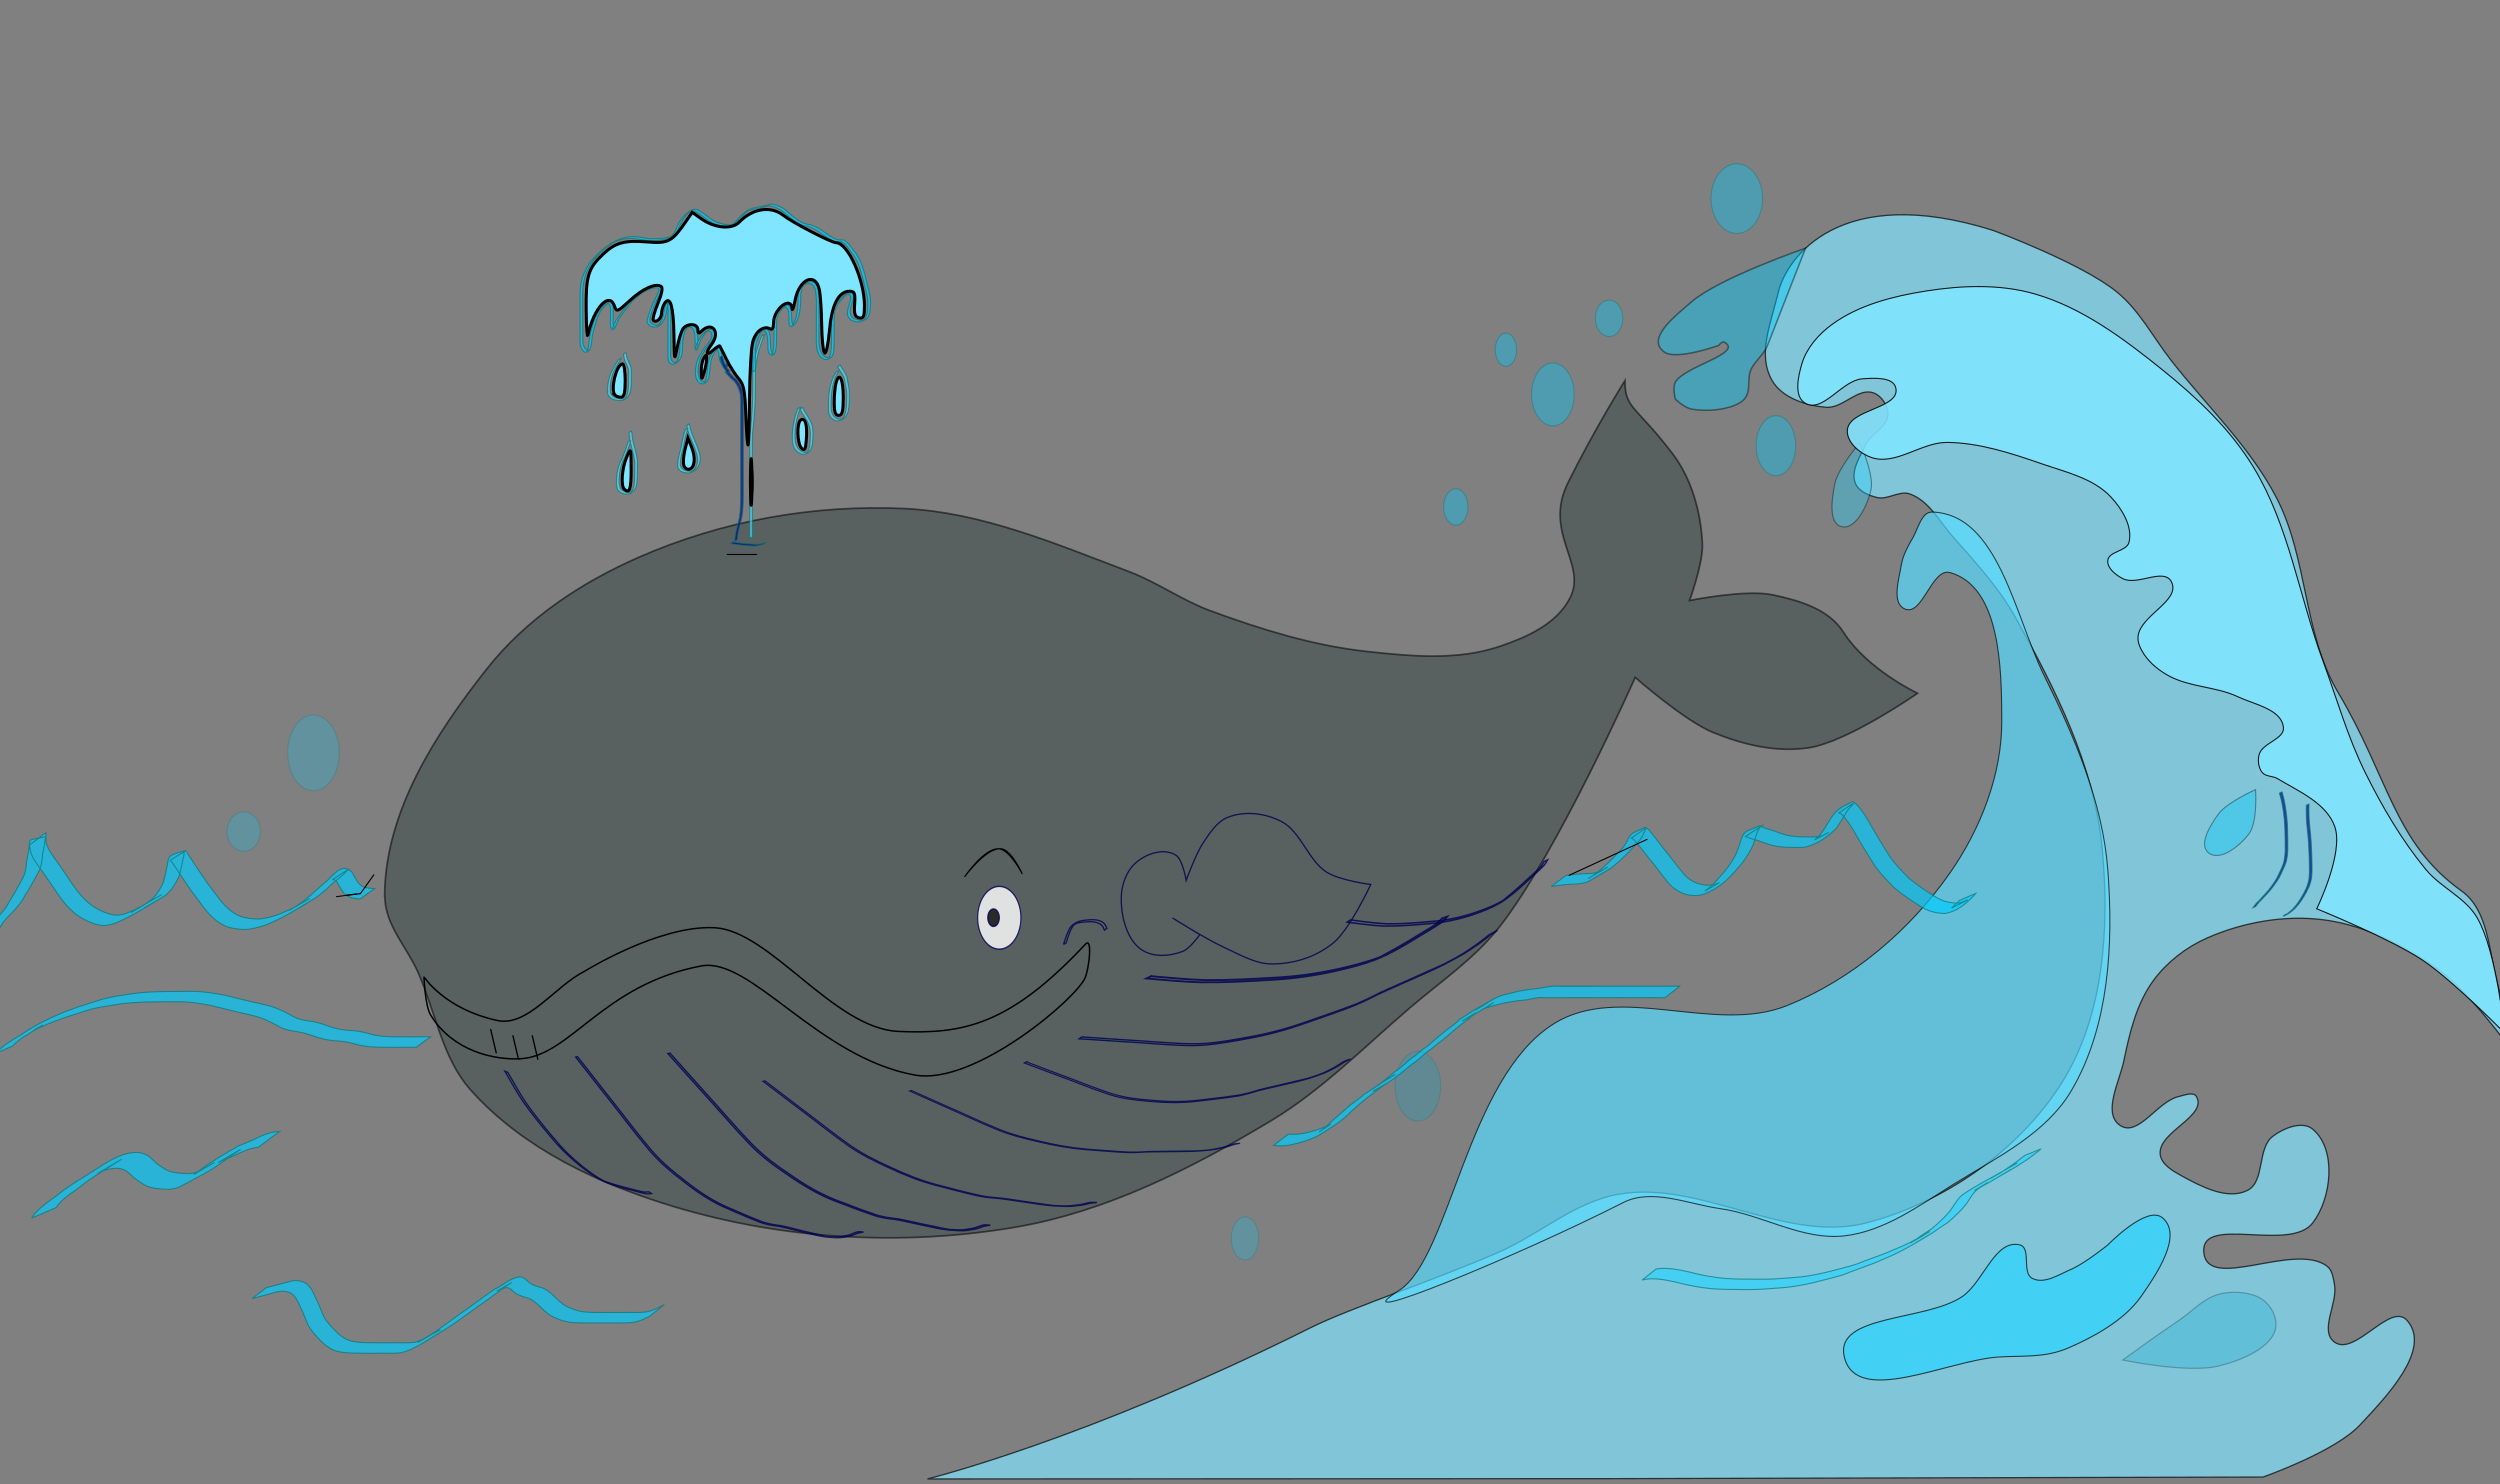 <?xml version="1.0" encoding="UTF-8" standalone="no"?>
<!-- Created with Inkscape (http://www.inkscape.org/) -->
<svg xmlns:inkscape="http://www.inkscape.org/namespaces/inkscape" xmlns:rdf="http://www.w3.org/1999/02/22-rdf-syntax-ns#" xmlns="http://www.w3.org/2000/svg" xmlns:cc="http://creativecommons.org/ns#" xmlns:dc="http://purl.org/dc/elements/1.1/" xmlns:sodipodi="http://sodipodi.sourceforge.net/DTD/sodipodi-0.dtd" xmlns:svg="http://www.w3.org/2000/svg" xmlns:ns1="http://sozi.baierouge.fr" xmlns:xlink="http://www.w3.org/1999/xlink" id="svg2" sodipodi:docname="ballena.svg" viewBox="0 0 2293.1 1361.4" version="1.1" inkscape:version="0.47 r22583">
<rect x="0" y="0" width="2293.1" height="1361.4" fill="#808080" stroke="none"/>
<sodipodi:namedview id="namedview93" bordercolor="#666666" inkscape:pageshadow="2" guidetolerance="10" pagecolor="#ffffff" gridtolerance="10" inkscape:window-maximized="0" inkscape:zoom="0.17335606" objecttolerance="10" borderopacity="1" inkscape:current-layer="svg2" inkscape:cx="1146.545" inkscape:cy="680.67999" inkscape:window-y="0" inkscape:window-x="0" inkscape:window-width="640" showgrid="false" inkscape:pageopacity="0" inkscape:window-height="481"/>
<g id="layer1" transform="translate(0 309)">
<path id="path2830" style="opacity:.55;stroke:#000000;stroke-width:1.578px;fill:#374845" d="m352.79 512.86c0.417-78.609 48.188-150.31 92.947-207.32 37.508-47.769 88.266-80.47 139.44-103.04 77.449-34.167 162.13-48.861 244.51-45.004 70.592 3.305 139.02 32.48 206.43 58.04 25.333 9.606 48.592 26.305 73.99 35.659 46.848 17.253 94.616 32.045 143.63 37.381 40.44 4.403 83.057 8.512 121.87-4.673 24.514-8.328 52.851-20.519 64.905-45.251 15.014-30.806-25.005-58.81-2.378-104.64 24.282-49.181 52.31-93.88 52.31-93.88-0.016 26.033 9.683 22.435 43.49 66.752 17.544 22.999 26.089 53.302 27.548 82.539 0.897 17.966-11.78 52.425-11.78 52.425s51.544-10.552 76.661-5.139c23.421 5.047 50.85 12.675 64.446 34.083 21.855 34.414 68.022 56.098 68.022 56.098s-63.419 44.297-99.585 49.976c-29.348 4.608-60.268-2.643-88.015-14.045-26.533-10.904-71.37-50.485-71.37-50.485s-71.509 161.21-124.25 228.56c-23.256 29.693-54.631 50.669-82.695 74.761-41.362 35.508-80.825 75.424-126.22 102.8-74.171 44.727-152.01 83.952-235.03 98.124-103.1 17.62-212.42 11.61-313.15-18.71-68.12-20.5-138.27-52.57-187.15-107.47-25.56-28.71-32.08-71.57-47.88-107.47-10.26-23.31-30.61-43.7-30.47-70.09z"/>
<path id="path2856" style="stroke:#000000;stroke-width:1.371px;fill:none" d="m388.9 587.02s18.992 29.731 67.421 40.046c27.87 5.936 52.8-31.636 79.679-45.051 0 0 68.636-42.789 119.52-40.046 50.883 2.744 109.13 92.471 168.55 95.108 59.473 2.639 101.76-5.574 171.62-80.091 6.227-6.642 3.696 19.493 0 30.034-6.502 18.545-101.5 99.856-156.29 90.102-88.956-15.836-150.81-108.65-196.13-100.11-90.224 16.992-119.74 82.312-165.49 85.097-23.744 1.445-62.502-6.659-82.744-40.046-5.233-8.631-6.129-35.04-6.129-35.04z"/>
<path id="path2858" style="opacity:0.81;stroke:#00004b;stroke-width:1.214px;fill:none" d="m1078.6 475.44c-11.33-7.059-27.396-1.57-37.624 7.672-7.519 6.794-12.22 19.257-12.541 30.687-0.468 16.612 4.67 36.286 15.676 46.031 11.04 9.773 27.737 8.746 40.759 3.836 6.395-2.412 15.676-15.344 15.676-15.344l-25.082-15.344s30.824 19.446 47.03 26.851c14.255 6.514 28.678 15.275 43.894 15.344 19.524 0.088 40.189-5.932 56.435-19.179 15.484-12.626 34.488-53.702 34.488-53.702s-28.431-3.538-40.759-11.508c-16.348-10.568-23.757-37.14-40.759-46.031-15.406-8.056-34.278-10.344-50.165-3.836-9.137 3.743-15.854 13.883-21.947 23.015-6.804 10.198-15.677 34.523-15.677 34.523s-3.159-19.123-9.406-23.015z"/>
<path id="path3632" style="opacity:0.81;stroke:#000051;fill:#ffffff" d="m-588.28 598.35a17.863 21.435 0 1 1 -35.726 0 17.863 21.435 0 1 1 35.726 0z" transform="matrix(1.11 0 0 1.343 1589.4 -270.77)"/>
<path id="path3649" style="opacity:0.81;stroke:#000051;fill:#000000" d="m-909.82 489.98a4.763 5.954 0 1 1 -9.527 0 4.763 5.954 0 1 1 9.527 0z" transform="matrix(1.11 0 0 1.343 1926.5 -125.28)"/>
<path id="path3653" style="stroke:#000000;stroke-width:1.047px;fill:none" d="m884.71 495.31s20.01-27.44 33.748-25.788c9.615 1.156 19.284 23.209 19.284 23.209s-11.489-22.5-21.695-23.209c-13.151-0.914-31.337 25.788-31.337 25.788z"/>
<path id="path3707" style="opacity:0.81;stroke:#000051;stroke-width:1.221;fill:none" d="m975.52 557.21c1.906-5.658 3.401-11.528 6.716-16.244 4.472-4.879 9.872-5.77 15.58-6.179 5.163-0.446 9.245-0.531 13.902 2.338 1.825 1.316 2.696 3.237 3.603 5.451l-2.267 1.56c-0.883-2.16-1.726-4.013-3.516-5.278-4.432-2.698-8.908-2.689-13.815-2.208-4.06 0.313-8.585 0.513-11.09 3.091-3.385 4.63-4.873 10.5-6.727 16.164l-2.386 1.305z"/>
<path id="path3717" style="opacity:0.81;stroke:#000051;stroke-width:1.414;fill:none" d="m1238.6 534.75c10.91 1.489 21.756 3.039 32.905 3.575 14.001 0.284 28.149-0.919 42.26-2.204 13.445-0.999 26.87-3.846 39.857-8.258 8.575-2.974 17.052-6.206 24.886-10.806 6.093-4.897 12.078-9.965 17.833-15.203 5.423-5.234 11.296-10.051 16.539-15.438 2.456-3.226 1.371-1.56 3.263-4.993l3.199-1.621c-1.863 3.488-0.79 1.796-3.227 5.075-5.215 5.421-11.124 10.216-16.544 15.464-7.419 6.797-15.021 13.608-23.781 18.952-7.859 4.55-16.337 7.778-24.913 10.734-13.016 4.357-26.437 7.197-39.895 8.184-14.124 1.281-28.284 2.473-42.297 2.173-11.166-0.55-22.022-2.129-32.976-3.535l2.892-2.1z"/>
<path id="path3719" style="opacity:0.81;stroke:#000051;stroke-width:1.728;fill:none" d="m1055.9 586.41c16.391 1.481 32.684 3.022 49.434 3.555 21.034 0.283 42.289-0.914 63.488-2.192 20.198-0.993 40.367-3.824 59.878-8.211 12.882-2.957 25.618-6.17 37.388-10.744 9.154-4.869 18.145-9.908 26.79-15.116 8.148-5.205 16.97-9.993 24.847-15.35 3.689-3.207 2.06-1.551 4.902-4.965l4.805-1.611c-2.798 3.469-1.187 1.785-4.847 5.046-7.834 5.39-16.711 10.158-24.855 15.375-11.146 6.758-22.566 13.531-35.727 18.844-11.808 4.524-24.543 7.734-37.428 10.673-19.554 4.332-39.717 7.156-59.935 8.137-21.219 1.274-42.492 2.459-63.543 2.161-16.775-0.547-33.084-2.117-49.541-3.514l4.345-2.088z"/>
<path id="path3731" style="opacity:0.81;stroke:#000051;stroke-width:1.289;fill:none" d="m992.21 642.11c13.044 0.898 26.087 1.769 39.131 2.648 20.299 1.074 40.624 3.259 60.909 3.652 15.596 0.279 30.977-2.194 46.162-4.94 18.653-3.068 36.921-7.386 54.763-13.498 14.602-5.115 29.26-10.035 43.753-15.465 10.199-3.504 19.874-8.423 29.516-13.272 12.012-5.583 24.244-10.655 36.274-16.192 9.287-4.416 19.006-8.012 27.988-13.095 6.59-3.379 12.858-7.109 18.918-11.403 5.127-3.158 9.77-7.066 14.524-10.8 2.935-2.174 6.108-3.807 9.322-5.475l-2.268 1.815c1.296-1.554-4.202 3.005-4.362 2.671-4.757 3.741-9.399 7.663-14.534 10.819-6.035 4.303-12.384 8.046-18.923 11.438-10.646 5.942-21.726 10.935-32.871 15.794-12.039 5.527-24.272 10.606-36.281 16.209-9.647 4.843-19.325 9.758-29.532 13.246-14.478 5.41-29.124 10.306-43.706 15.418-17.86 6.092-36.145 10.396-54.806 13.48-15.196 2.733-30.582 5.216-46.191 4.893-20.282-0.448-40.599-2.624-60.892-3.68-13.084-0.858-26.167-1.723-39.251-2.562l2.359-1.701z"/>
<path id="path3733" style="opacity:0.81;stroke:#000051;stroke-width:.964;fill:none" d="m836.1 691.27c10.477 4.687 20.953 9.355 31.43 14.028 16.292 7.062 32.649 14.927 48.904 21.499 12.496 5.036 24.712 8.039 36.759 10.785 14.812 3.592 29.265 6.172 43.307 7.337 11.488 0.873 23.028 1.904 34.416 2.518 8.026 0.659 15.578 0.144 23.106-0.33 9.396-0.265 18.988-0.096 28.4-0.321 7.261-0.275 14.899 0.169 21.889-0.678 5.143-0.371 10.013-1.093 14.695-2.282 3.979-0.667 7.543-2.02 11.201-3.213 2.264-0.644 4.74-0.826 7.247-1.022l-1.744 0.594c0.976-0.708-3.245 0.844-3.387 0.556-3.661 1.198-7.222 2.561-11.209 3.224-4.662 1.203-9.597 1.909-14.698 2.305-8.288 0.945-16.962 1.076-25.692 1.092-9.42 0.216-19.012 0.052-28.405 0.332-7.532 0.469-15.086 0.98-23.12 0.307-11.377-0.624-22.908-1.667-34.38-2.536-14.057-1.185-28.526-3.78-43.343-7.364-12.057-2.76-24.276-5.757-36.784-10.828-16.254-6.61-32.604-14.466-48.891-21.514-10.508-4.67-21.015-9.346-31.522-14.003l1.822-0.484z"/>
<path id="path2921" style="opacity:0.81;stroke:#000051;stroke-width:1.098;fill:none" d="m941.37 664.95c10.173 3.86 20.346 7.695 30.519 11.537 15.832 5.705 31.684 12.451 47.505 17.521 12.164 3.876 24.16 5.142 36.002 6.107 14.548 1.471 28.796 1.689 42.711 0.14 11.389-1.373 22.821-2.551 34.124-4.243 7.954-0.895 15.501-3.228 23.02-5.503 9.369-2.409 18.908-4.291 28.291-6.653 7.244-1.955 14.824-3.047 21.829-5.693 5.14-1.615 10.028-3.632 14.754-6.222 3.998-1.75 7.62-4.309 11.327-6.68 2.289-1.342 4.764-2.125 7.271-2.932l-1.769 1.163c1.011-1.145-3.277 1.821-3.402 1.473-3.71 2.377-7.33 4.95-11.336 6.695-4.707 2.604-9.659 4.614-14.759 6.253-8.303 3.06-16.945 5.135-25.637 7.072-9.39 2.351-18.93 4.239-28.296 6.668-7.524 2.268-15.072 4.598-23.033 5.476-11.292 1.676-22.714 2.835-34.087 4.21-13.929 1.527-28.19 1.291-42.744-0.167-11.852-0.981-23.851-2.238-36.026-6.158-15.818-5.119-31.664-11.855-47.491-17.543-10.204-3.832-20.408-7.67-30.613-11.485l1.84-1.036z"/>
<path id="path2923" style="opacity:0.81;stroke:#000051;stroke-width:1.122;fill:none" d="m701.77 682.48c10.132 7.74 20.265 15.456 30.398 23.178 15.789 11.746 31.524 24.533 47.347 35.643 12.167 8.52 24.347 14.38 36.393 19.883 14.777 7.043 29.335 12.726 43.679 16.524 11.747 3.004 23.525 6.218 35.207 8.873 8.2 2.162 16.085 2.737 23.939 3.36 9.755 1.199 19.646 2.987 29.412 4.239 7.548 0.836 15.38 2.657 22.733 2.714 5.373 0.366 10.516 0.235 15.534-0.526 4.214-0.205 8.101-1.361 12.062-2.296 2.437-0.456 5.024-0.285 7.646-0.126 0 0-1.892 0.478-1.892 0.478 1.115-0.751-3.482 0.553-3.585 0.16-3.964 0.94-7.85 2.109-12.071 2.308-5 0.783-10.208 0.882-15.541 0.555-8.71-0.143-17.698-1.395-26.727-2.804-9.772-1.265-19.665-3.047-29.418-4.226-7.858-0.631-15.744-1.211-23.95-3.392-11.67-2.666-23.436-5.895-35.167-8.891-14.357-3.825-28.928-9.531-43.712-16.564-12.053-5.522-24.238-11.375-36.413-19.942-15.816-11.158-31.546-23.934-47.332-35.66-10.165-7.724-20.33-15.455-30.497-23.162 0 0 1.956-0.324 1.956-0.324z"/>
<path id="path2925" style="opacity:0.81;stroke:#000051;stroke-width:1.311;fill:none" d="m614.55 657c9.776 10.95 19.554 21.866 29.331 32.791 15.235 16.618 30.418 34.709 45.686 50.426 11.74 12.053 23.493 20.344 35.116 28.13 14.258 9.964 28.306 18.004 42.147 23.377 11.335 4.249 22.7 8.798 33.972 12.552 7.912 3.058 15.521 3.872 23.099 4.753 9.412 1.696 18.957 4.226 28.38 5.996 7.284 1.182 14.84 3.759 21.936 3.839 5.184 0.518 10.147 0.333 14.989-0.744 4.066-0.291 7.816-1.925 11.638-3.248 2.351-0.646 4.848-0.404 7.377-0.178l-1.826 0.676c1.076-1.062-3.359 0.783-3.459 0.226-3.825 1.33-7.574 2.984-11.648 3.264-4.824 1.108-9.85 1.247-14.996 0.785-8.405-0.203-17.077-1.973-25.789-3.967-9.429-1.789-18.975-4.311-28.386-5.978-7.582-0.893-15.192-1.713-23.11-4.798-11.26-3.771-22.614-8.34-33.934-12.579-13.853-5.412-27.913-13.484-42.178-23.434-11.631-7.812-23.388-16.093-35.135-28.213-15.262-15.786-30.439-33.86-45.671-50.45-9.809-10.927-19.617-21.865-29.427-32.768l1.887-0.458z"/>
<path id="path2927" style="opacity:0.81;stroke:#000051;stroke-width:1.251;fill:none" d="m529.72 660.17c8.729 11.169 17.459 22.304 26.188 33.448 13.602 16.95 27.158 35.404 40.79 51.436 10.482 12.295 20.976 20.752 31.353 28.693 12.73 10.164 25.273 18.365 37.63 23.845 10.121 4.335 20.267 8.974 30.332 12.804 7.064 3.12 13.858 3.949 20.624 4.848 8.404 1.73 16.926 4.311 25.339 6.117 6.503 1.206 13.25 3.834 19.585 3.916 4.629 0.528 9.06 0.34 13.383-0.759 3.631-0.296 6.979-1.963 10.391-3.313 2.099-0.659 4.329-0.412 6.587-0.182l-1.63 0.689c0.961-1.083-2.999 0.798-3.088 0.23-3.415 1.356-6.763 3.044-10.4 3.33-4.308 1.13-8.794 1.272-13.389 0.801-7.504-0.207-15.247-2.013-23.026-4.047-8.419-1.825-16.942-4.397-25.344-6.098-6.769-0.911-13.564-1.747-20.633-4.894-10.054-3.847-20.191-8.507-30.297-12.831-12.369-5.52-24.922-13.754-37.658-23.903-10.384-7.968-20.882-16.415-31.37-28.778-13.626-16.102-27.178-34.538-40.777-51.461-8.758-11.146-17.515-22.303-26.274-33.425 0 0 1.685-0.467 1.685-0.467z"/>
<path id="path2971" style="opacity:0.81;stroke:#000051;stroke-width:1.217;fill:none" d="m465.78 674.59c5.35 9.391 10.63 18.765 16.632 27.811 7.747 11.143 16.385 21.57 25.045 31.923 8.129 9.99 17.25 18.933 26.971 26.658 6.452 5.067 12.989 9.914 19.904 13.492 6.094 2.046 12.219 3.912 18.307 5.503 5.899 1.333 11.825 3.251 17.704 4.357 3.135 0.126 1.62 0.205 4.549-0.228l2.684 1.605c-2.943 0.486-1.419 0.383-4.572 0.302-5.882-1.065-11.817-3.024-17.722-4.347-7.872-2.026-15.856-4.187-23.697-8.077-6.903-3.626-13.437-8.475-19.88-13.553-9.708-7.779-18.822-16.722-26.953-26.73-8.666-10.366-17.303-20.809-25.049-31.97-6.003-9.067-11.274-18.466-16.694-27.844l2.771 1.097z"/>
<path id="path3753" style="stroke:#000000;stroke-width:1.221px;fill:none" d="m449.98 634.83 5.287 22.382"/>
<path id="path3763" style="stroke:#000000;stroke-width:1.221px;fill:none" d="m470.38 640.65 5.287 22.382"/>
<path id="path3765" style="stroke:#000000;stroke-width:1.221px;fill:none" d="m488.14 640.65 5.287 22.382"/>
<path id="path3078" style="opacity:0.69;stroke:#000000;stroke-width:1.195px;fill:#80e5ff" d="m1485.3 786.26c74.932-12.572 152.86 45.483 226.41 26.484 71.553-18.484 140.75-66.695 179.8-129.11 38.646-61.771 43.607-142.77 36.625-215.18-7.239-75.082-42.987-145.98-79.91-211.87-15.019-26.801-36.218-49.798-56.603-72.831-12.443-14.059-22.182-33.527-39.955-39.726-9.484-3.308-20.201 5.673-29.966 3.311-7.777-1.881-17.158-5.795-19.978-13.242-4.276-11.293 4.214-24.075 9.456-34.959 5.009-10.399 20.264-16.413 20.51-27.941 0.17-7.956-5.779-17.193-13.318-19.863-14.221-5.036-28.24 14.472-43.284 13.242-18.441-1.508-40.502-8.586-49.677-24.63-13.489-23.586-1.701-50.275 5.822-81.306 7.523-31.031 56.128-100.63 197.02-56.278 0 0 80.482 29.802 113.21 56.278 20.839 16.861 33.469 41.798 49.944 62.899 32.531 41.669 72.133 78.972 96.558 125.8 28.927 55.458 24.59 125.01 56.603 178.77 46.521 78.119 51.352 138.02 113.21 182.08 25.133 17.903 25.022 56.454 33.296 86.073 5.127 18.354 9.989 56.278 9.989 56.278s-37.752-51.264-63.262-69.52c-31.463-22.517-68.101-41.4-106.55-46.347-35.649-4.587-73.65 2.147-106.55 16.552-19.511 8.544-37.514 22.503-49.944 39.726-15.147 20.988-21.421 47.525-26.637 72.831-4.017 19.489-20.051 48.665-3.33 59.589 16.592 10.84 33.951-21.949 53.273-26.484 5.401-1.268 13.958-4.826 16.648 0 10.152 18.211-35.665 32.281-33.296 52.968 1.066 9.303 11.722 15.357 19.977 19.863 17.94 9.791 41.574 22.234 59.932 13.242 16.48-8.072 8.76-38.501 23.307-49.657 9.825-7.535 27.099-14.526 36.625-6.621 22.154 18.384 17.58 63.321 0 86.073-20.994 27.169-102.36-7.69-99.887 26.484 2.724 37.68 83.043-9.732 113.21 13.242 4.745 3.614 5.529 10.717 6.659 16.552 3.358 17.337-14.247 42.429 0 52.968 18.593 13.754 51.303-37.179 66.592-19.863 23.269 26.356-19.332 70.342-43.285 96.004-22.92 24.555-88.795 47.641-88.795 47.641l-598.77 1.484-626.28 0.262s145.16-35.641 351.59-138.77c35.935-17.952 116.25-44.42 173.14-69.52 37.205-16.415 69.74-46.234 109.88-52.968z"/>
<path id="path3080" style="opacity:0.38;stroke-opacity:.995;stroke-dashoffset:4.4;stroke:#067373;fill:#00ccff" d="m1616.7 182.19a23.611 31.944 0 1 1 -47.222 0 23.611 31.944 0 1 1 47.222 0z" transform="translate(0 -309)"/>
<path id="path3082" style="opacity:0.38;stroke-opacity:.995;stroke-dashoffset:4.4;stroke:#067373;fill:#00ccff" d="m1347.2 523.86a11.111 15.278 0 1 1 -22.222 0 11.111 15.278 0 1 1 22.222 0z" transform="matrix(1.002 0 0 1.093 -3.441 -416.58)"/>
<path id="path3084" style="opacity:0.38;stroke-opacity:.995;stroke-dashoffset:4.4;stroke:#067373;fill:#00ccff" d="m1444.4 429.42a19.444 26.389 0 1 1 -38.889 0 19.444 26.389 0 1 1 38.889 0z" transform="matrix(1.002 0 0 1.093 -3.441 -416.58)"/>
<path id="path3086" style="opacity:0.38;stroke-opacity:.995;stroke-dashoffset:4.4;stroke:#067373;fill:#00ccff" d="m1391.7 391.92a9.722 13.889 0 1 1 -19.444 0 9.722 13.889 0 1 1 19.444 0z" transform="matrix(1.002 0 0 1.093 -3.441 -416.58)"/>
<path id="path3088" style="opacity:0.38;stroke-opacity:.995;stroke-dashoffset:4.4;stroke:#067373;fill:#00ccff" d="m1488.9 365.53a12.5 15.278 0 1 1 -25 0 12.5 15.278 0 1 1 25 0z" transform="matrix(1.002 0 0 1.093 -3.441 -416.58)"/>
<path id="path3090" style="opacity:0.38;stroke-opacity:.995;stroke-dashoffset:4.4;stroke:#067373;fill:#00ccff" d="m1647.2 472.47a18.056 25 0 1 1 -36.111 0 18.056 25 0 1 1 36.111 0z" transform="matrix(1.002 0 0 1.093 -3.441 -416.58)"/>
<path id="path3092" style="opacity:.383;stroke:#000000;stroke-width:1.046px;fill:#2ad4ff" d="m1705.9 97.264s-19.94 22.884-22.929 37.572c-2.614 12.844-6.12 35.214 5.423 39.026 13.11 4.329 24.343-18.658 27.656-33.157 3.314-14.499-10.15-43.441-10.15-43.441z"/>
<path id="path3094" style="opacity:0.43;stroke:#000000;stroke-width:1.409px;fill:#00ccff" d="m1656.1-81.357s-79.053 27.188-104.53 49.201c-15.259 13.184-42.251 33.976-24.889 46.126 11.198 7.837 49.777-6.15 49.777-6.15s3.205-4.025 4.978-3.075c18.802 10.074-36.929 22.314-44.799 36.901-2.623 4.862 0 15.375 0 15.375s8.174 8.009 14.933 9.225c14.687 2.642 34.098 0.603 44.799-6.15 11.837-7.47 4.936-20.768 9.955-30.751 3.748-7.455 11.755-13.392 14.933-21.525z"/>
<path id="path3096" style="opacity:0.88;stroke:#000000;stroke-width:1px;fill:#80e5ff" d="m2125 833.58s24.871-50.74 16.667-75c-7.368-21.787-33.053-32.616-52.778-44.444-4.276-2.564-10.762-1.671-13.889-5.556-3.531-4.388-4.338-11.255-2.778-16.667 3.089-10.713 23.646-13.942 22.222-25-2.132-16.556-26.576-20.642-41.667-27.778-20.124-9.516-44.43-8.633-63.889-19.444-8.604-4.78-16.772-11.249-22.222-19.444-3.243-4.876-6.218-10.848-5.556-16.667 2.21-19.407 39.574-32.674 30.556-50-6.853-13.167-31.205 3.935-44.444-2.778-6.45-3.27-14.494-9.46-13.889-16.667 0.714-8.507 17.408-8.376 19.444-16.667 3.568-14.527-6.442-30.748-16.667-41.667-16.136-17.231-41.588-22.815-63.889-30.556-27.799-9.649-56.687-19.081-86.111-19.444-23.605-0.291-47.061 21.39-69.444 13.889-10.572-3.543-22.92-13.872-22.222-25 1.233-19.647 48.861-19.705 44.444-38.889-2.369-10.288-20.022-9.031-30.556-8.333-19.047 1.262-36.482 32.163-52.778 22.222-10.306-6.287-6.224-24.541-2.778-36.111 4.335-14.555 15.489-27.188 27.778-36.111 24.645-17.895 56.027-25.805 86.111-30.556 32.938-5.201 67.974-6.513 100 2.778 43.465 12.609 81.399 41.083 116.67 69.444 31.65 25.452 62.137 54.245 83.333 88.889 32.864 53.714 42.098 118.7 63.889 177.78 12.676 34.366 22.622 69.958 38.889 102.78 15.517 31.306 33.392 61.878 55.556 88.889 13.712 16.71 36.404 25.73 47.222 44.444 18.096 31.305 25 105.56 25 105.56s-47.195-48.074-75-66.667c-29.9-20.01-97.2-47.21-97.2-47.21z" transform="translate(0 -309)"/>
<path id="path3098" style="opacity:.383;stroke:#000000;stroke-width:1px;fill:#00ccff" d="m2068.9 415.29s-26.462 11.581-34.423 22.81c-6.961 9.82-18.123 27.327-8.856 35.008 10.525 8.725 29.014-6.312 37.206-17.257 8.192-10.945 6.073-40.561 6.073-40.561z"/>
<path id="path3100" style="opacity:0.71;stroke:#000000;stroke-width:1px;fill:#2ad4ff" d="m1863.9 863.47c-9.523-5.173-0.6-27.916-11.111-30.556-22.896-5.75-33.32 33.856-52.778 47.222-33.451 22.977-117.86 16.107-108.33 55.556 11.084 45.903 94.544 3.06 141.67 0 21.432-1.392 42.121 1.073 63.889-8.333s51.094-24.882 66.667-47.222c14.257-20.453 38.751-56.448 19.444-72.222-14.43-11.79-50 25-50 25s-21.072 16.931-33.333 22.222c-11.342 4.895-25.256 14.23-36.111 8.333z"/>
<path id="path3102" style="opacity:.24;stroke:#000000;stroke-width:1.148px;fill:#00aad4" d="m1947 938.47s33.668-24.486 51.234-36.111c13.068-8.648 23.432-21.819 40.256-25 12.071-2.283 27.502-0.888 36.596 5.556 10.168 7.204 15.344 20.532 10.979 30.556-6.817 15.652-31.907 25.881-51.234 30.556-28.513 6.896-87.83-5.556-87.83-5.556z"/>
<path id="path3104" style="opacity:.24;stroke-opacity:.995;stroke-dashoffset:4.4;stroke:#067373;fill:#00ccff" d="m1155.6 1137.7a12.5 18.056 0 1 1 -25 0 12.5 18.056 0 1 1 25 0z" transform="matrix(1.002 0 0 1.093 -3.441 -416.58)"/>
<path id="path3106" style="opacity:.24;stroke-opacity:.995;stroke-dashoffset:4.4;stroke:#067373;fill:#00aad4" d="m1322.2 1010a20.833 29.167 0 1 1 -41.667 0 20.833 29.167 0 1 1 41.667 0z" transform="matrix(1.002 0 0 1.093 -3.441 -416.58)"/>
<path id="path3108" style="opacity:.24;stroke-opacity:.995;stroke-dashoffset:4.4;stroke:#067373;fill:#00ccff" d="m311.11 690.53a23.611 34.722 0 1 1 -47.222 0 23.611 34.722 0 1 1 47.222 0z" transform="translate(0 -309)"/>
<path id="path3110" style="opacity:.24;stroke-opacity:.995;stroke-dashoffset:4.4;stroke:#067373;fill:#00ccff" d="m238.89 762.75a15.278 18.056 0 1 1 -30.556 0 15.278 18.056 0 1 1 30.556 0z" transform="translate(0 -309)"/>
<path id="path3112" style="opacity:0.68;stroke:#000000;stroke-width:1px;fill:#55ddff" d="m1425 939.14c60.526-38.087 147.5 9.908 213.89-16.667 59.878-23.967 113.19-69.262 150-122.22 27.909-40.152 47.374-89.99 47.222-138.89-0.149-48.023-1.083-122.79-47.222-136.11-17.089-4.933-25.343 40.397-41.667 33.333-12.446-5.386-5.41-27.172-3.222-40.556 1.461-8.941 6.132-17.156 10.667-25 4.871-8.427 7.825-23.549 17.556-23.333 60.596 1.343 75.93 95.659 102.78 150 27.626 55.916 53.532 115.6 58.333 177.78 5.274 68.296 1.358 143.71-33.333 202.78-23.362 39.776-69.162 61.749-108.33 86.111-31.303 19.468-63.37 43.082-100 47.222-38.621 4.365-75.398-19.605-113.89-25-29.4-4.121-62.467-18.996-88.889-5.556-95.754 48.71-264.61 118.29-205.56 80.556 46.91-29.978 61.958-194.29 141.67-244.44z" transform="translate(0 -309)"/>
<path id="path3114" style="opacity:0.68;stroke-opacity:.995;stroke-dashoffset:4.4;stroke:#067373;fill:#00ccff" d="m-16.648 551.61c2.574-5.688 6.143-10.661 10.523-15.077 4.496-4.473 8.748-9.239 12.404-14.428 2.148-4.305 4.984-8.207 7.328-12.391 2.659-4.462 4.997-9.088 7.451-13.664 2.383-4.475 2.954-9.464 3.312-14.436 0.857-4.751 1.913-9.436 2.436-14.244 0.652-7.948-1.335-5.04 15.123-8.927 0.658-0.155-0.026 1.354 0.022 2.028 0.053 0.73 0.187 1.452 0.281 2.178 0.77 6.035 4.616 10.88 7.93 15.761 5.21 7.014 9.815 14.445 14.894 21.548 4.424 6.78 9.325 13.234 15.442 18.562 5.808 5.149 12.656 8.621 20.032 10.866 7.101 2.362 13.201 0.482 19.752-2.481 1.229-0.558 2.463-1.107 3.688-1.673 2.6-1.202 10.149-5.309 7.682-3.854-20.78 12.25-7.846 4.454-3.361 1.745 36.527-21.036 12.57-7.156 5.874-3.546-0.863 0.465 1.666-1.033 2.476-1.585 2.05-1.396 3.624-3.01 5.305-4.811 3.239-3.732 5.741-8.023 7.727-12.53 1.689-5.268 2.639-10.759 3.789-16.173 1.629-9.774 1.161-8.633 16.716-13.35 0.108-0.033 2.065 2.988 3.255 4.801 4.228 6.685 8.7 13.227 13.134 19.782 4.776 7.165 10.183 13.859 15.313 20.761 5.011 6.193 10.224 11.268 17.509 14.623 5.884 2.352 12.192 2.724 18.447 2.894 5.97-0.633 11.763-2.129 17.417-4.103 6.996-2.831 13.767-6.099 20.365-9.769-26.407 15.041 4.812-2.72 7.687-4.489 3.216-1.979-6.492 3.897-9.948 5.418-1.51 0.665 2.741-1.839 4.062-2.827 1.146-0.857 6.617-5.338 7.797-6.301 4.905-4.329 9.55-8.893 14.721-12.9 7.883-7.601 14.239-16.704 23.036-7.834 2.799 4.379 4.181 9.112 8.502 12.299 3.703 2.062 7.93 2.337 12.067 2.6 0 0-13.327 9.529-13.327 9.529-4.401-0.386-8.833-0.899-12.623-3.384-4.162-3.4-5.908-7.95-8.615-12.426-0.99-0.891-1.643-1.733-2.992-2.056-0.355-0.085-1.397 0.297-1.091 0.098 22.139-14.383 14.291-9.882 10.278-4.936-5.119 4.183-10.253 8.3-14.97 12.981-3.864 3.132-7.548 6.616-11.786 9.251-5.85 3.637-11.87 6.997-17.7 10.667-3.235 2.037 13.218-7.687 9.914-5.765-5.895 3.43-11.791 6.858-17.686 10.287-6.675 3.579-13.473 6.888-20.568 9.561-5.791 1.846-11.696 3.46-17.809 3.668-6.4-0.274-12.822-0.869-18.755-3.499-7.338-3.657-12.826-8.917-17.904-15.31-5.099-6.949-10.525-13.659-15.338-20.822-4.451-6.548-8.881-13.114-13.227-19.729-0.589-0.842-1.15-1.703-1.767-2.525-0.389-0.517-1.752-1.082-1.247-1.487 4.138-3.316 9.011-5.591 13.535-8.358 0.28-0.171-0.67 0.271-0.803 0.571-0.68 1.529-0.144 3.439-0.863 4.946-1.122 5.505-2.236 11.02-3.645 16.45-1.852 4.687-4.368 9.054-7.442 13.051-1.727 1.814-3.154 3.757-5.219 5.222-8.307 5.89-33.632 19.46-8.435 5.189-11.621 7.166-23.325 14.354-35.909 19.714-6.88 2.799-13.265 4.175-20.487 1.577-7.477-2.508-14.442-6.164-20.362-11.45-6.161-5.457-11.108-12.017-15.58-18.907-5.133-7.08-9.655-14.586-14.97-21.543-3.51-5.036-7.516-10.073-8.434-16.324-0.213-1.227-0.801-4.088-0.45-4.346 19.013-13.963 15.005-13.557 14.233-5.91-0.448 4.803-1.286 9.52-2.474 14.197-0.298 5.139-0.741 10.339-2.999 15.054-2.405 4.593-4.765 9.187-7.424 13.641-2.13 4.376-5.399 8.085-7.322 12.594-3.509 5.376-7.886 10.121-12.299 14.758-4.503 4.098-8.03 8.882-10.666 14.377l-14.957 6.917z"/>
<path id="path3116" style="opacity:0.68;stroke-opacity:.995;stroke-dashoffset:4.4;stroke:#067373;fill:#00ccff" d="m1436 803.27c6.285-1.103 12.645-1.638 19.01-1.994 5.446 0.301 10.253-0.77 15.107-3.068-28.878 16.204-2.173 1.3 3.595-2.33 3.926-2.47-8.008 4.692-12.117 6.846-0.748 0.392 1.339-1.029 2.008-1.546 1.681-1.299 3.511-2.724 5.183-4.023 4.407-3.841 8.728-7.787 12.662-12.115 3.808-3.749 7.519-7.602 10.405-12.114 4.103-8.947 3.113-7.616 17.363-14.138 0.424-0.194 3.24 2.477 3.313 2.543 4.976 5.866 9.501 12.073 14.235 18.136 5.716 6.539 10.556 13.817 16.232 20.365 4.028 5.466 9.29 8.986 15.694 10.99 6.319 1.634 12.426 1.689 18.303-1.256-21.833 12.965-10.531 6.264-6.35 2.171 2.738-2.68 5.261-5.643 7.786-8.52 5.173-5.545 9.526-11.635 13.126-18.294 2.752-5.238 4.277-10.902 6.06-16.494 2.924-7.088 5.179-5.936 16.442-11.037 0.215-0.098 4.498 2.189 4.891 2.345 5.147 1.221 10.08 3.045 15.026 4.899 5.326 1.971 10.961 2.547 16.585 2.877 6.088 0.106 12.216 0.577 18.268-0.207 3.799-1.113 2.297-0.45 5.669-2.285 0.834-0.454 3.327-1.831 2.487-1.388-16.926 8.94-13.535 8.132-7.803 2.376 3.93-4.649 6.716-10.139 9.993-15.258 5.572-8.197 8.563-9.933 20.007-15.297 0.654-0.306 3.685 2.433 3.841 2.562 5.426 5.813 9.45 12.609 13.334 19.494 4.819 8.511 9.869 16.86 15.161 25.084 5.24 8.902 12.694 15.951 19.771 23.325 7.776 6.272 16.066 11.933 24.598 17.125 6.485 3.791 13.701 5.542 21.175 5.234 5.33-1.678 17.054-7.171-6.683 4.404-0.949 0.463 2.542-2.199 5.26-5.08 0.482-0.56 0.965-1.119 1.447-1.679l15.116-6.439c-0.468 0.603-0.935 1.206-1.403 1.809-7.519 7.586-15.824 14.997-26.918 16.584-7.685-0.142-15.022-1.935-21.595-6.057-8.56-5.369-16.99-11.029-24.76-17.502-7.165-7.43-14.627-14.621-19.948-23.583-5.321-8.239-10.36-16.634-15.25-25.136-3.816-6.662-7.669-13.355-13.188-18.79-0.552-0.357-1.038-0.848-1.657-1.071-0.368-0.133-1.498 0.267-1.172 0.051 21.86-14.502 12.074-8.005 7.811-1.613-3.283 5.188-6.265 10.574-9.828 15.56-7.786 8.029-17.682 14.64-28.575 17.308-6.139 0.504-12.319 0.249-18.468 0.006-5.733-0.427-11.448-1.184-16.847-3.278-4.973-1.869-10.016-3.438-15.125-4.879-1.158-0.471-2.264-1.087-3.466-1.431-0.311-0.089-1.239 0.107-0.968-0.07 25.475-16.605 14.318-10.727 11.618-5.917-2.059 5.558-3.192 11.462-6.025 16.755-3.506 6.81-7.812 13.044-13.046 18.659-8.561 10.124-16.205 17.309-29.214 22.822-6.231 2.361-12.638 2.174-19.02 0.287-6.512-2.336-11.964-6.139-16.111-11.766-5.608-6.633-10.411-13.943-16.148-20.492-4.723-5.936-9.214-12.053-14.318-17.671-0.478-0.351-0.896-0.803-1.433-1.053-0.329-0.153-1.381 0.087-1.081-0.117 19.377-13.149 13.839-10.835 10.755-2.604-2.666 4.691-6.293 8.748-10.266 12.385-3.9 4.463-8.269 8.415-12.632 12.419-2.26 1.783-4.608 4.091-7.047 5.612-5.248 3.272-10.713 6.187-15.936 9.499-1.31 0.831 40.46-23.723-3.704 2.218-4.922 2.119-10.045 2.553-15.379 2.522-6.37 0.398-12.745 0.965-19.004 2.272l13.146-9.953z" transform="translate(0 -309)"/>
<path id="path3118" style="opacity:0.68;stroke-opacity:.995;stroke-dashoffset:4.4;stroke:#067373;fill:#2ad4ff" d="m1519.2 1163.9c10.289-1.494 20.678 0.673 30.684 2.95 10.944 2.93 22.059 4.872 33.337 5.839 9.355 0.647 18.738 0.604 28.11 0.61 10.578 0.405 21.085-0.474 31.615-1.322 11.098-0.543 22.045-2.568 32.828-5.157 9.355-2.573 18.89-4.499 28.073-7.652 8.897-3.808 18.156-6.643 27.132-10.231 8.175-3.758 16.728-6.704 24.524-11.224 5.706-3.156 0.509-0.367 6.069-3.119 0.95-0.47 3.744-1.991 2.824-1.463-3.827 2.195-15.285 8.81-11.547 6.467 5.485-3.438 32.509-18.596 5.019-3.11 4.417-3.512 9.371-6.187 13.963-9.449 5.946-4.859 11.566-10.137 16.569-15.965 3.9-5.183 6.645-11.093 11.742-15.215 11.4-7.799 23.678-14.267 35.852-20.774-3.325 1.867-6.613 3.804-9.976 5.601-1.22 0.652 2.343-1.471 3.541-2.162 5.723-3.303 11.474-6.557 17.22-9.82 1.038-0.589 4.173-2.318 3.131-1.737-12.213 6.809-14.824 8.685-8.857 4.636 4.731-3.045 9.229-6.356 13.656-9.823 0.759-0.619 1.518-1.239 2.277-1.858 0 0 15.171-6.118 15.171-6.118-0.748 0.629-1.497 1.258-2.245 1.887-4.421 3.514-8.846 6.933-13.629 9.944-7.553 5.066-3.269 2.255-19.054 11.561-1.023 0.603-4.139 2.328-3.123 1.713 3.504-2.122 7.048-4.178 10.591-6.234 1.207-0.701-2.388 1.444-3.583 2.166-5.904 3.459-11.809 6.919-17.713 10.378-4.473 2.414-3.822 2.049-8.152 4.44-1.234 0.682-4.903 2.784-3.698 2.052 20.459-12.427 8.234-4.862 3.796-1.878-5.748 3.797-8.103 9.396-12.018 14.904-4.879 5.957-10.528 11.169-16.25 16.296-4.645 3.216-9.506 6.034-13.974 9.492-5.457 3.244-10.913 6.489-16.37 9.733 3.783-2.204 15.091-8.886 11.35-6.612-8.335 5.065-16.591 9.887-25.237 14.289-7.903 4.255-16.373 7.329-24.565 10.975-9.042 3.481-18.236 6.554-27.22 10.194-9.222 2.988-18.733 4.986-28.095 7.482-10.836 2.483-21.805 4.402-32.931 4.933-10.59 0.863-21.165 1.647-31.801 1.295-9.391-0.016-18.8-0.01-28.168-0.747-11.266-1.091-22.34-3.219-33.283-6.123-9.907-2.103-20.506-4.383-30.539-1.855l12.954-10.186z" transform="translate(0 -309)"/>
<path id="path3126" style="opacity:0.68;stroke-opacity:.995;stroke-dashoffset:4.4;stroke:#067373;fill:#00ccff" d="m-3.798 966.07c6.194-7.32 14.844-11.73 22.832-16.76 14.155-9.82 29.504-17.16 45.538-23.15 9.17-3.482 18.599-6.16 27.92-9.179 9.053-2.741 18.475-3.93 27.798-5.368 9.778-1.544 19.68-1.889 29.559-2.099 10.04-0.166 20.081-0.158 30.122-0.148 9.138 0.386 18.092 1.978 27.056 3.652 7.431 1.921 14.876 3.804 22.364 5.499 6.26 1.475 12.576 2.807 18.814 4.389 6.803 2.109 13.189 5.26 19.403 8.699 5.53 3.457 11.786 4.547 18.156 5.191 5.415 0.959 10.627 2.542 15.76 4.486 5.84 2.292 12.003 3.296 18.215 3.847 5.773 0.117 11.519 0.945 17.07 2.541 5.375 1.795 10.957 2.602 16.583 3.044 5.639 0.342 11.292 0.306 16.939 0.327 6.268 0.003 12.536-0.02 18.804-0.032 3.869-0.006 1.942-0.003 5.781-0.007l-13.239 9.62c-3.833 0.001-1.909 0-5.772 0.002-6.265 0.003-12.53 0.009-18.795 0.02-5.684 0.007-11.377 0.006-17.048-0.421-5.685-0.542-11.293-1.52-16.739-3.286-5.546-1.385-11.193-2.144-16.908-2.324-6.299-0.677-12.514-1.874-18.44-4.193-5.072-1.78-10.208-3.332-15.532-4.17-6.514-0.8-12.856-2.16-18.483-5.738-6.14-3.331-12.431-6.438-19.184-8.328-6.263-1.448-12.501-2.986-18.77-4.401-7.449-1.772-14.882-3.6-22.308-5.459-8.862-1.721-17.748-3.198-26.799-3.462-10.02-0.006-20.042-0.037-30.06 0.154-9.854 0.271-19.725 0.701-29.47 2.3-9.28 1.516-18.679 2.635-27.653 5.564-9.315 2.921-18.644 5.783-27.799 9.19-5.385 2.041-10.675 4.129-15.88 6.601-1.857 0.882-7.168 3.963-5.546 2.699 2.558-1.993 5.53-3.395 8.392-4.917 1.69-0.898-3.245 2.029-4.868 3.043-7.811 4.967-16.321 9.153-22.668 16.053 0 0-15.146 6.527-15.146 6.527z" transform="translate(0 -309)"/>
<path id="path3128" style="opacity:0.68;stroke-opacity:.995;stroke-dashoffset:4.4;stroke:#067373;stroke-width:1.046;fill:#00ccff" d="m1527.3 606.14c-7.406-0.097-14.813-0.09-22.22-0.08-6.66 0.015-13.32 0.029-19.98 0.037-6.034 0.014-12.069-0.01-18.103-0.01-6.035 0.003-12.07 0.01-18.105 0.013-5.603 0.002-11.205 0.002-16.808 0.003-5.561 0-11.123 0-16.684-0-5.114-0.568-9.969 1.057-14.951 1.967-5.246 0.612-10.426 0.915-15.608 2.028-5.778 0.691-11.289 2.68-16.982 3.87-0.89 0.293-1.777 0.592-2.669 0.878-2.035 0.652-3.481 0.961-5.396 2.015-0.82 0.451-3.135 2.083-2.334 1.593 3.938-2.412 15.702-9.745 11.75-7.36-5.488 3.311-10.905 6.76-16.358 10.141-6.194 2.642-23.917 13.895 1.183-1.597-4.186 4.01-8.901 7.192-13.404 10.732-5.051 3.941-9.892 8.177-14.728 12.422-4.339 3.176-8.497 6.617-12.685 10.022-5.194 3.393-9.642 7.887-14.474 11.829-6.111 3.941-11.42 9.108-17.239 13.491-7.439 6.441-38.8 23.129-10.329 6.915 2.246-1.279-2.368 1.801-4.487 3.228-4.301 3.301-8.49 6.736-12.939 9.812-4.921 3.822-9.499 8.118-14.199 12.244-9.421 9.849-20.093 15.965-31.534 22.988-7.06 3.338-14.583 5.583-22.105 7.323-5.877 1.469-11.694 1.726-17.652 1.015l13.333-10.352c5.832 0.547 11.562 0.029 17.28-1.417 7.462-1.908 14.971-4.069 21.9-7.702l-10.894 7.098c1.03-0.678 2.091-1.305 3.091-2.035 3.089-2.254 5.599-5.051 8.399-7.673 0.979-0.917 2.024-1.747 3.036-2.62 4.744-4.052 9.259-8.417 14.064-12.387 4.438-3.089 8.824-6.206 12.892-9.865 7.053-4.239 14.233-9.473 20.924-13.826 2.884-1.877 19.019-11.255-8.669 5.601-0.911 0.565 1.766-1.232 2.649-1.848 5.983-4.129 11.064-9.638 17.274-13.424 4.925-3.775 9.14-8.534 14.398-11.764 4.19-3.459 8.323-6.984 12.788-10.018 4.886-4.147 9.557-8.596 14.667-12.431 4.329-3.791 9.437-6.401 13.316-10.85 8.837-5.637 17.539-11.663 26.953-16.131-30.486 19.475 5.285-5.924 15.28-6.854 5.664-1.307 11.236-3.054 16.993-3.852 5.192-1.022 10.442-1.139 15.651-2.036 5.006-1.006 9.952-2.188 15.089-1.691 5.561-0 11.123-0 16.684-0 5.6 0 11.2 0 16.8 0.003 6.024 0.003 12.049 0.009 18.073 0.013 6.043-0 12.085-0.024 18.128-0.01 6.629 0.008 13.258 0.022 19.887 0.037 7.474 0.01 14.948 0.016 22.422-0.08l-13.368 10.596z"/>
<path id="path3130" style="opacity:0.68;stroke-opacity:.995;stroke-dashoffset:4.4;stroke:#067373;fill:#00ccff" d="m244.35 1181.1c7.113-1.683 14.098-3.81 21.171-5.644 5.466-1.652 10.436-0.876 15.352 1.772 4.607 3.667 7.109 9.445 9.351 14.762 2.694 5.056 4.4 10.523 6.829 15.705 2.623 4.909 6.613 8.853 10.384 12.87 3.235 3.474 6.861 6.136 11.094 8.258 5.37 2.284 11.275 2.457 17.021 2.705 7.323 0.211 14.651 0.146 21.976 0.14 7.557-0.254 15.186 0.487 22.701-0.451 6.604-1.12 27.161-13.764 2.965 0.116 8.288-5.857 35.601-19.089 9.847-5.737-1.139 0.591 2.164-1.379 3.236-2.084 3.314-2.178 3.02-2.017 6.234-4.33 6.479-4.536 12.88-9.189 19.244-13.886 5.939-3.933 11.583-8.271 17.391-12.388 5.023-3.51 9.837-7.321 14.954-10.696 4.888-1.423 15.854-12.002 24.089-10.813 1.799 0.26 2.507 0.966 3.982 1.935 3.345 4.146 7.921 6.085 12.962 7.287 6.367 1.423 10.711 6.025 15.22 10.38 4.085 3.861 7.992 7.308 13.427 8.978 4.239 2.127 8.793 3.006 13.464 3.487 5.901 0.437 11.824 0.398 17.738 0.401 5.921-0.01 11.842-0.03 17.763-0.041 6.534-0.173 13.105 0.437 19.599-0.394 5.088-0.875 10.078-2.909 14.515-5.551l2.459-1.307-12.756 10.266c-0.816 0.444-1.633 0.888-2.449 1.333-4.642 2.43-9.634 4.422-14.876 4.988-6.562 0.507-13.155 0.171-19.733 0.288-5.912 0.01-11.825 0.02-17.737 0.015-5.969-0.018-11.955 0.049-17.903-0.509-4.744-0.602-9.314-1.715-13.66-3.771-5.482-2.002-9.566-5.635-13.745-9.63-4.384-4.191-8.618-8.424-14.817-9.644-5.092-1.422-9.68-3.624-13.273-7.632-1.418-0.731-1.776-1.135-3.406-1.144-6.165-0.034-18.834 8.996 4.4-4.852-5.261 3.188-9.989 7.157-15.048 10.641-5.818 4.128-11.453 8.499-17.451 12.371-6.325 4.745-12.759 9.356-19.228 13.894-7.465 5.54-44.254 27.089-16.041 10.423 1.055-0.623-2.112 1.242-3.167 1.863-9.893 5.716-19.849 13.111-31.302 15.467-7.564 0.597-15.171 0.081-22.752 0.287-7.361 0.024-14.725 0.068-22.084-0.166-5.936-0.329-12.018-0.64-17.476-3.241-4.324-2.297-8.072-5.105-11.378-8.74-3.885-4.145-7.911-8.274-10.63-13.32-2.464-5.194-4.155-10.692-6.822-15.791-2.058-4.956-4.41-10.464-8.838-13.72-4.773-2.244-9.452-2.494-14.551-0.886-7.128 1.908-14.218 3.945-21.391 5.687l13.146-9.953z" transform="translate(0 -309)"/>
<path id="path3132" style="stroke:#000000;stroke-width:1px;fill:none" d="m666.67 508.58h27.778" transform="translate(0 -309)"/>
<path id="path3134" style="opacity:0.68;stroke-opacity:.995;stroke-dashoffset:4.4;stroke:#067373;fill:#000080" d="m673.78 496.43c0.442-6.084 1.978-11.919 3.526-17.785 1.39-5.311 1.744-10.791 1.955-16.252 0.148-5.526 0.119-11.054 0.11-16.581-0.013-7.05-0.011-14.1-0.014-21.15-0.005-7.858-0.002-15.715-0.005-23.573 0.003-7.131-0.002-14.263-0.005-21.394-0.153-5.75 0.343-11.532-0.327-17.252-0.556-4.84-2.647-9.218-5.704-12.957-3.205-2.214-5.487-5.381-8.182-8.124l2.348-1.435c2.677 2.773 5.002 5.901 8.186 8.15 3.074 3.79 5.199 8.207 5.769 13.098 0.695 5.729 0.186 11.523 0.337 17.284-0.003 7.133-0.008 14.266-0.005 21.399-0.003 7.858 0 15.716 0.002 23.574 0.003 7.047 0.014 14.093 0.033 21.14 0.01 5.53 0.039 11.062-0.104 16.591-0.206 5.478-0.548 10.976-1.931 16.307-1.54 5.846-3.112 11.645-3.538 17.712l-2.449 1.248z" transform="translate(0 -309)"/>
<path id="path3136" style="opacity:0.68;stroke-opacity:.995;stroke-dashoffset:4.4;stroke:#067373;fill:#55ddff" d="m687.66 493.66c0.019-6.338 0.014-12.675 0.012-19.013-0.004-6.166-0.001-12.332 0-18.498 0.001-6.278-0.004-12.557-0-18.835 0.002-6.328-0.001-12.656-0.002-18.984 0.04-6.981-0.188-13.959 0.339-20.923 0.972-8.365 1.728-16.746 2.132-25.158 0.28-6.862 0.312-13.731 0.326-20.598-0.104-5.719-0.155-11.362 0.767-17.014 0.834-5.519 1.923-11.047 3.794-16.315 1.52-3.454 2.055-7.21 3.925-10.503l2.513-1.117c-1.958 3.248-2.426 7.018-3.962 10.465-1.917 5.238-2.971 10.771-3.819 16.272-0.934 5.639-0.901 11.266-0.79 16.976-0.017 6.873-0.056 13.748-0.336 20.617-0.397 8.415-1.157 16.8-2.134 25.168-0.531 6.954-0.281 13.922-0.326 20.893-0.001 6.329-0.004 12.657-0.002 18.986 0.004 6.279-0.001 12.557-0 18.836 0.001 6.166 0.004 12.332 0 18.498-0.001 6.333-0.007 12.667 0.012 19l-2.449 1.248z" transform="translate(0 -309)"/>
<path id="path3138" style="opacity:0.68;stroke-opacity:.995;stroke-dashoffset:4.4;stroke:#067373;fill:#00ccff" d="m690.44 340.88c0.019-6.338 0.014-12.675 0.012-19.013 0.106-5.609 1.932-10.536 4.7-15.304 2.683-3.321 7.061-7.851 10.118-2.67 1.575 4.641 1.47 9.651 1.548 14.496 0.283 2.014 0.18 2.65 1.121 4.421 0.928 1.746 1.749 1.448 1.739 1.46-0.387 0.489-1.087 0.96-1.69 0.801-0.403-0.106 0.415-0.722 0.623-1.083 1.291-4.551 1.205-9.374 1.288-14.068 0.187-5.617-0.294-11.257 0.339-16.847 1.287-6.338 5.828-10.009 11.157-13.041 4.259-0.458 4.311 5.119 4.623 8.144 0.121 1.342-0.192 10.671 2.151 9.736-0.53 0.163-1.327 0.976-1.59 0.488-0.287-0.532 0.74-0.958 1.06-1.47 0.389-0.622 0.747-1.265 1.064-1.926 1.133-2.365 1.724-4.827 2.291-7.371 1.003-5.518 1.076-11.143 1.148-16.733 0.585-7.237 2.328-8.651 8.611-11.89 4.835-1.683 7.663 0.424 9.331 4.875 1.272 5.109 1.188 10.428 1.22 15.658-0.005 4.804-0.031 9.607-0.056 14.411-0.024 3.757-0.027 7.515-0.031 11.272 0.071 5.296-0.545 10.598 1.101 15.699 1.332 3.918 4.182 8.013 8.789 7.224-0.381 0.149-1.065 0.847-1.144 0.446-0.109-0.554 0.702-0.894 0.956-1.398 0.298-0.59 0.506-1.223 0.687-1.858 0.67-2.347 0.789-4.808 0.963-7.226 0.252-5.548 0.181-11.104 0.156-16.656-0.065-5.373-0.297-10.687 0.726-15.979 1.371-4.07 3.88-7.588 6.839-10.657 2.781-2.887 7.6-8.467 11.832-5.571 1.692 3.754-0.509 7.725-1.481 11.425-1.14 4.485-1.823 8.673 2.408 11.477 3.254 1.177 7.476 2.522 10.749 0.629 0.253-0.146-0.578 0.095-0.866 0.142 2.933-3.898 2.915-8.995 3.107-13.669 0.22-5.568-1.265-11.036-2.771-16.349-1.407-5.702-2.514-11.517-4.617-17.019-1.506-4.475-3.564-8.651-6.2-12.563-3.556-3.766-5.947-9.49-10.877-11.657-3.4 0.097-6.205 0.11-9.14-1.792-3.8-2.018-7.298-4.446-10.79-6.944-3.635-2.474-7.241-4.407-11.542-5.409-5.126-0.442-9.392-3.263-13.38-6.302-3.826-2.501-6.716-6.12-10.52-8.626-3.71-1.927-7.03-3.877-11.3-3.835-4.599 1.417-9.21 2.591-13.98 3.26-5.904 1.219-5.676 1.724-9.387 5.39-3.36 4.417-7.355 7.744-12.253 10.27-3.831 0.513-7.602-0.294-11.231-1.454-4.035-1.035-7.665-3.175-10.797-5.881-3.299-2.306-6.529-4.87-10.165-6.641-4.194-0.611-4.6 0.926-7.557 3.548-3.223 3.321-5.263 7.689-6.945 11.965-2.046 5.803-6.774 8.725-12.548 10.352-5.3 1.072-10.74 1.008-16.123 1.026-5.493-0.565-10.853-2.191-16.4-2.011-4.647 0.306-9.038 1.266-13.256 3.232-3.073 1.128-6.057 3.683-9.294 6.14-3.397 2.978-6.39 6.362-9.646 9.482-2.951 3.062-4.418 7.17-6.439 10.859-2.501 4.342-3.322 9.225-3.976 14.114-0.46 4.088-0.399 8.213-0.401 12.32 0.011 5.344 0.026 10.687 0.034 16.031 0.007 5.565 0.008 11.13 0.008 16.694-0.138 5.055-0.441 10.282 3.673 13.86-0.56 0.798 2.781 0.04 2.15-0.315-0.455-0.256-1.259 0.677-1.547 0.241-0.326-0.493 0.447-1.098 0.603-1.669 0.425-1.552 0.514-2.842 0.705-4.444 0.474-4.72 1.304-9.54 2.694-14.087 1.411-4.848 2.704-9.521 5.223-13.93 3.079-3.647 7.022-10.238 12.479-10.249 2.555 2.715 1.885 7.593 1.925 11.08 0.427 4.173-1.165 9.274 1.145 13.076 0.101-0.094 0.44-0.303 0.304-0.282-0.688 0.105-1.438 0.931-2.016 0.543-0.21-0.141 3.135-7.605 3.464-8.244 2.991-4.228 6.247-8.226 9.383-12.343 2.075-3.673 5.654-5.906 8.747-8.609 4.318-3.716 9.456-6.245 14.653-8.487 2.59-1.106 8.742-2.758 8.778 1.755-1.3 3.838-3.291 7.475-5.176 11.074-1.638 4.268-3.585 8.422-4.779 12.847-0.723 2.247-1.367 3.777-0.519 6.009 1.998 2.869 5.698 3.749 8.89 2.647-0.353 0.093-1.043 0.645-1.06 0.28-0.058-1.247 1.452-2.039 2.043-3.139 1.216-2.263 1.785-4.69 2.363-7.169 0.258-1.304 1.724-9.83 2.829-10.256 0.934-0.36 1.98-0.306 2.97-0.459 0.984 4.37 0.733 8.947 0.726 13.403-0.03 5.605-0.061 11.211-0.078 16.816-0.02 6.334-0.018 12.669-0.018 19.003 0.161 4.396 2.198 7.582 6.613 5.34-0.362 0.051-1.069 0.518-1.086 0.153-0.03-0.644 0.734-1.066 1.016-1.646 0.314-0.645 0.555-1.327 0.764-2.013 0.732-2.403 0.93-4.903 1.158-7.388-0.028-5.549 0.278-10.696 2.296-15.888 2.074-3.728 7.284-8.667 11.549-5.515 2.629 3.887 2.523 8.88 2.697 13.404 0.023 0.446 0.094 6.395 0.083 6.396-2.799 0.371-2.294 0.417-1.726-1.496 0.837-3.916 3.135-7.207 5.367-10.447 2.853-3.184 7.908-7.949 11.247-3.243 1.204 3.713-0.961 6.719-2.949 9.66-2.677 3.002-5.12 6.284-6.959 9.868-2.671 3.661-3.843 7.799-4.516 12.209-0.62 4.618-0.794 9.356 2.162 13.188 0.586 1.794 4.458 1.254 4.55 1.364 0.281 0.332-1.085 0.867-1.223 0.454-0.176-0.526 0.667-0.896 0.908-1.396 0.285-0.592 0.44-1.238 0.66-1.857 1.02-5.123 1.031-10.326 1.915-15.478 1.256-4.24 2.948-8.62 6.451-11.495 1.152-0.517 2.22-1.29 3.455-1.552 1.899-0.402 2.519 7.09 2.604 8.054 0.423 2.852 1.702 6.347 5.084 6.17l-2.23 1.62c-3.461-0.165-4.829-3.466-5.282-6.527-0.173-2.008-0.235-4.166-0.965-6.077-0.152-0.398-0.329-0.804-0.613-1.121-0.205-0.228-0.891-0.163-0.799-0.456 0.172-0.548 0.865-0.756 1.298-1.134-3.595 2.719-5.242 7.148-6.552 11.32-0.894 5.163-0.929 10.364-1.883 15.511-1.558 4.721-5.441 7.784-9.736 4.001-2.979-3.911-2.892-8.674-2.259-13.385 0.652-4.427 1.758-8.627 4.473-12.286 1.797-3.607 4.236-6.924 6.943-9.898 1.924-2.85 4.175-5.725 3.095-9.36-2.547-3.535-3.969-2.037-6.368 0.751-2.228 3.212-4.56 6.474-5.391 10.364-3.16 10.547-3.856 0.133-3.272-2.474-0.167-4.43-0.033-9.362-2.591-13.177-0.399-0.276-0.741-0.661-1.196-0.828-0.473-0.174-1.158 0.201-1.504-0.166-0.229-0.242 0.899-0.902 0.578-0.815-2.15 0.582-3.586 2.973-4.625 4.7-2.043 5.173-2.398 10.272-2.331 15.819-0.538 6.103-0.71 10.433-6.448 13.825-4.603 2.006-6.71-1.334-6.89-5.816 0.002-6.334 0.006-12.668 0.014-19.002 0.017-5.605 0.048-11.21 0.077-16.815 0.005-4.407 0.233-8.918-0.678-13.25 0.646-0.685 1.224-1.442 1.937-2.056 0.703-0.605-0.845 1.661-1.121 2.546-0.778 2.497-1.464 5.046-1.771 7.648-1.232 5.433-2.776 10.158-7.979 12.895-3.349 0.961-7.093-0.006-9.127-2.988-0.903-2.33-0.353-3.832 0.458-6.171 1.171-4.453 3.141-8.605 4.753-12.902 1.868-3.58 3.8-7.18 5.209-10.952 0.321-4.248-6.389-2.264-8.456-1.306-4.005 1.752-6.536 2.732-9.971 5.758-3.056 2.734-6.716 4.879-8.773 8.563-3.161 4.09-6.342 8.139-9.411 12.303-1.244 2.391-3.433 10.578-6.629 10.489-2.272-3.906-0.817-8.951-1.188-13.217-0.038-3.259 0.659-8.157-1.716-10.692-0.352 0.032-0.882 0.402-1.057 0.095-0.16-0.28 1.059-0.736 0.808-0.533-2.886 2.328-5.403 4.853-7.515 7.947-2.546 4.386-3.841 9.027-5.236 13.871-1.437 4.512-2.225 9.347-2.718 14.042-0.407 3.607-1.465 10.367-6.695 8.849-4.107-3.705-3.951-8.896-3.771-14.07-0.001-5.565-0.001-11.129-0.008-16.694-0.008-5.343-0.024-10.685-0.04-16.028-0.002-4.117-0.075-8.252 0.379-12.35 0.672-4.909 1.439-9.832 3.937-14.207 2.043-3.698 3.495-7.819 6.402-10.936 3.289-3.092 6.255-6.511 9.639-9.511 4.393-3.351 8.814-6.744 13.979-8.856 4.246-1.917 8.665-2.866 13.321-3.142 5.546-0.095 10.9 1.488 16.399 2.019 5.371-0.022 10.803 0.038 16.082-1.09 0.782-0.233 1.538-0.579 2.345-0.698 0.141-0.021-0.319 0.447-0.193 0.38 2.892-1.538 4.631-4.219 5.746-7.212 1.657-4.308 3.723-8.699 6.896-12.085 3.441-3.047 7.382-7.21 12.382-6.089 3.633 1.824 6.902 4.352 10.201 6.699 3.125 2.671 6.726 4.77 10.735 5.79 3.584 1.131 7.358 1.941 11.123 1.294-0.276 0.239-1.132 0.917-0.827 0.718 3.276-2.14 5.84-5.332 8.392-8.239 4.018-3.963 8.354-7.226 14.103-8.073 4.777-0.691 9.374-1.948 14.014-3.237 4.283 0.037 7.669 2.02 11.387 3.97 3.788 2.536 6.7 6.133 10.522 8.646 3.983 3.015 8.219 5.756 13.321 6.204 4.315 1.038 7.952 3.005 11.604 5.495 3.484 2.502 6.996 4.903 10.786 6.928 2.933 1.836 5.778 1.662 9.123 1.759 4.901 2.355 7.361 7.941 10.941 11.793 2.653 3.927 4.725 8.119 6.232 12.617 2.103 5.51 3.215 11.333 4.622 17.043 1.515 5.337 3.023 10.829 2.815 16.423-0.185 4.735-0.178 9.845-2.999 13.874-5.702 3.819-8.23 4.409-14.74 1.732-4.267-2.942-3.749-7.14-2.565-11.776 0.925-3.581 3.109-7.468 1.632-11.119-0.37-0.232-0.69-0.576-1.11-0.697-0.457-0.131-1.075 0.289-1.425-0.032-0.231-0.212 0.912-0.828 0.625-0.702-2.075 0.903-3.571 2.884-5.075 4.465-2.982 3.004-5.459 6.512-6.906 10.513-1.047 5.277-0.835 10.57-0.757 15.934 0.025 5.557 0.095 11.119-0.144 16.673-0.193 2.821 0.021 8.641-2.491 10.695-1.094 0.895-2.412 1.474-3.618 2.212-4.713 0.487-7.599-3.482-8.981-7.555-1.668-5.128-1.086-10.444-1.144-15.773-0.001-3.755-0.007-7.511 0.015-11.266 0.046-4.806 0.081-9.612 0.079-14.418-0.03-5.199 0.058-10.485-1.185-15.568-1.627-4.381-4.404-6.221-9.084-4.504 0.274-0.332 2.291-2.685-1.184 0.641-1.661 1.591-2.116 3.681-2.488 5.853-0.14 0.816-0.238 1.639-0.357 2.458-0.07 5.606-0.14 11.245-1.122 16.782-1.149 5.288-2.496 10.298-7.494 13.127-3.182-0.059-1.925-8.113-2.366-10.13-0.285-2.804-0.253-8.397-4.336-7.69 1.637-1.155-0.035-0.006-1.15 1.078-1.844 1.793-3.674 3.836-4.63 6.256-0.354 0.895-0.529 1.851-0.794 2.776-0.667 5.578-0.157 11.214-0.35 16.823-0.078 4.73-0.014 9.563-1.211 14.171-2.842 6.176-6.995 1.069-6.734-3.224-0.075-4.799 0.033-9.759-1.498-14.362-2.245-3.785-2.7-2.903-5.236 0.18-2.766 4.737-4.67 9.586-4.777 15.182-0.001 6.333-0.007 12.667 0.012 19l-2.449 1.248z" transform="translate(0 -309)"/>
<path id="path3140" style="opacity:0.68;stroke-opacity:.995;stroke-dashoffset:4.4;stroke:#067373;fill:#000080" d="m666.38 333.84c0.718 0.457 1.436 0.914 2.155 1.371l-2.298 1.479c-0.726-0.46-1.453-0.92-2.179-1.381l2.323-1.469z" transform="translate(0 -309)"/>
<path id="path3142" style="opacity:0.68;stroke-opacity:.995;stroke-dashoffset:4.4;stroke:#067373;fill:#000080" d="m662.66 326.26c0.702 5.366 2.994 10.373 6.896 14.129l-2.33 1.433c-3.912-3.815-6.249-8.851-6.989-14.266l2.424-1.296z" transform="translate(0 -309)"/>
<path id="path3144" style="opacity:0.68;stroke-opacity:.995;stroke-dashoffset:4.4;stroke:#067373;fill:#000080" d="m672.23 497.02c6.263 1.213 12.624 1.754 18.985 2.125 3.989 0.533 7.673-0.296 11.333-1.794l-2.15 1.691c-3.69 1.441-7.403 2.219-11.394 1.689-6.375-0.382-12.748-0.942-19.029-2.141l2.255-1.571z" transform="translate(0 -309)"/>
<path id="path3146" style="opacity:0.68;stroke-opacity:.995;stroke-dashoffset:4.4;stroke:#067373;fill:#55ddff" d="m569.71 328.81c-2.969 4.914-6.05 9.784-8.097 15.169-1.505 5.133-2.306 10.581-1.754 15.918 1.384 4.819 6.016 5.489 10.364 6.026 1.811-0.139 2.554 0.023 4.142-0.904 0.252-0.147-0.914 0.424-0.864 0.137 0.111-0.65 0.813-1.047 1.12-1.63 0.796-1.509 0.938-2.619 1.326-4.273 0.828-5.323 0.722-10.734 0.712-16.105 0.638-4.895-2.115-8.692-3.75-13.035-0.834-3.45-0.471-1.675-1.072-5.329l2.41-1.278c0.592 3.624 0.234 1.866 1.056 5.277 1.641 4.371 4.425 8.201 3.787 13.127 0.012 5.388 0.116 10.813-0.678 16.157-1.266 5.688-4.011 9.373-10.422 9.437-4.485-0.584-9.134-1.398-10.556-6.338-0.579-5.372 0.221-10.857 1.703-16.035 2.022-5.414 5.122-10.273 8.047-15.232l2.524-1.088z" transform="translate(0 -309)"/>
<path id="path3150" style="opacity:0.68;stroke-opacity:.995;stroke-dashoffset:4.4;stroke:#067373;fill:#55ddff" d="m734.24 373.53c-2.108 5.416-3.54 10.996-4.42 16.732-0.727 5.471-1.075 10.919-0.071 16.358 1.31 4.482 3.717 6.976 8.078 8.438 2.134 0.135 1.668 0.339 3.593-0.394 0.334-0.127-1.029 0.641-1.034 0.283-0.008-0.611 0.742-0.979 1.017-1.525 0.731-1.45 0.873-2.593 1.222-4.174 0.61-5.197 1.06-10.534 0.364-15.738-0.797-4.472-3.206-8.554-5.775-12.245-1.458-1.868-2.377-3.995-3.246-6.172l2.39-1.334c0.858 2.16 1.769 4.267 3.215 6.118 2.589 3.731 5.027 7.843 5.836 12.359 0.717 5.23 0.259 10.593-0.319 15.822-1.016 4.854-3.755 9.473-9.531 8.537-4.419-1.542-6.885-4.135-8.225-8.688-1.018-5.468-0.688-10.941 0.039-16.444 0.867-5.734 2.258-11.329 4.394-16.733l2.473-1.199z" transform="translate(0 -309)"/>
<path id="path3152" style="opacity:0.68;stroke-opacity:.995;stroke-dashoffset:4.4;stroke:#067373;fill:#55ddff" d="m769.71 339.92c-3.578 5.007-5.302 10.856-6.436 16.822-0.908 5.738-0.958 11.559-1.002 17.353 0.265 4.917 1.682 8.284 6.29 10.239 4.624 0.779 5.263-0.905 6.864-5.635 1.249-5.263 1.193-10.715 1.226-16.091 0.128-4.996-1.368-9.833-2.075-14.752-1.059-4.353-4.29-7.665-6.307-11.595l2.376-1.356c2.031 3.957 5.293 7.284 6.35 11.675 0.704 4.933 2.207 9.782 2.088 14.79-0.031 5.4 0.024 10.87-1.182 16.165-1.677 5.199-5.609 9.505-11.622 8.318-4.66-2.061-6.161-5.506-6.441-10.521 0.042-5.809 0.089-11.645 0.984-17.399 1.12-5.99 2.827-11.865 6.362-16.925l2.524-1.088z" transform="translate(0 -309)"/>
<path id="path3154" style="opacity:0.68;stroke-opacity:.995;stroke-dashoffset:4.4;stroke:#067373;fill:#55ddff" d="m631.14 393c-2.519 5.964-3.104 12.438-4.616 18.662-1.365 4.963-2.747 10.021-2.475 15.203 1.232 4.622 5.854 5.475 10.058 5.381 3.566-0.436 4.829-4.622 5.73-8.793 0.443-4.586-1.314-8.657-2.801-12.857-1.946-5.08-4.385-9.944-5.971-15.159-0.805-3.534-0.458-1.756-1.039-5.334l2.413-1.278c0.57 3.558 0.229 1.79 1.021 5.302 1.576 5.213 4.014 10.073 5.973 15.144 1.501 4.246 3.274 8.358 2.865 12.993-1.233 5.954-3.758 10.401-10.402 11.593-4.364 0.012-9.001-0.975-10.279-5.735-0.304-5.206 1.061-10.298 2.45-15.281 1.555-6.218 2.094-12.706 4.581-18.687l2.493-1.153z" transform="translate(0 -309)"/>
<path id="path3160" style="opacity:0.68;stroke-opacity:.995;stroke-dashoffset:4.4;stroke:#067373;fill:#55ddff" d="m578.68 404.09c-1.554 5.294-3.757 10.333-5.664 15.497-2.407 4.221-3.823 8.688-4.559 13.464-0.362 4.952-1.39 10.154 0.483 14.885 2.61 3.427 7.106 4.528 11.078 3.1-0.308 0.064-0.961 0.504-0.925 0.191 0.074-0.639 0.79-1.024 1.088-1.595 0.328-0.629 0.568-1.302 0.776-1.98 0.73-2.384 0.876-4.885 1.069-7.351 0.269-5.541 0.185-11.091 0.154-16.636-0.599-5.493-2.24-10.768-3.574-16.106-0.882-3.587-1.273-7.261-1.694-10.922l2.427-1.271c0.4 3.654 0.79 7.318 1.665 10.897 1.336 5.359 2.997 10.649 3.607 16.162 0.031 5.551 0.114 11.107-0.141 16.655-0.467 6.264-0.559 10.371-6.618 13.641-4.132 1.285-8.666 0.107-11.304-3.448-1.899-4.78-0.911-10.007-0.545-15.016 0.715-4.794 2.074-9.301 4.538-13.515 1.887-5.157 4.111-10.171 5.667-15.452l2.473-1.199z" transform="translate(0 -309)"/>
<path id="path3166" style="opacity:0.68;stroke-opacity:.995;stroke-dashoffset:4.4;stroke:#067373;fill:#000080" d="m2117.9 737.4c-0.184 7.189-0.032 14.321 0.765 21.467 1.041 8.522 1.529 17.094 1.812 25.67-0.01 6.674 0.609 13.395-0.116 20.042-0.827 6.243-3.638 12.059-6.935 17.36-2.953 4.99-6.303 9.875-10.887 13.491-2.538 2.209-5.37 4.121-8.62 5.116l2.182-1.69c0.329-0.108 0.774-0.596 0.988-0.324 0.202 0.256-1.009 0.817-0.723 0.66 1.187-0.647 2.606-1.902 3.633-2.749 4.635-3.536 7.984-8.433 10.937-13.408 3.312-5.254 6.124-11.043 6.981-17.247 0.764-6.634 0.122-13.352 0.15-20.016-0.276-8.57-0.753-17.136-1.802-25.651-0.802-7.149-0.971-14.281-0.817-21.474l2.449-1.248z" transform="translate(0 -309)"/>
<path id="path3168" style="opacity:0.68;stroke-opacity:.995;stroke-dashoffset:4.4;stroke:#067373;fill:#000080" d="m2093.2 726.26c2.332 7.754 3.555 15.734 4.393 23.768 0.664 7.015 0.804 14.062 0.862 21.103 0.049 5.439 0.273 10.824-0.788 16.176-0.664 4.891-3.146 9.135-5.08 13.576-2.141 5.088-5.452 9.418-8.715 13.804-2.902 3.667-6.22 6.953-9.349 10.416-2.164 1.902-3.991 4.112-5.651 6.454l-2.51 1.091c1.635-2.362 3.443-4.603 5.634-6.483 3.102-3.486 6.463-6.732 9.37-10.397 3.242-4.384 6.6-8.661 8.734-13.744 1.907-4.438 4.444-8.643 5.104-13.524 1.086-5.336 0.882-10.701 0.824-16.131-0.051-7.037-0.177-14.08-0.829-21.091-0.827-8.021-2.03-15.998-4.422-23.723l2.424-1.296z" transform="translate(0 -309)"/>
<path id="path3172" style="opacity:0.68;stroke-opacity:.995;stroke-dashoffset:4.4;stroke:#067373;fill:#00ccff" d="m28.877 1117.3c4.457-6.563 10.601-11.525 16.965-16.12 5.882-4.094 11.267-8.866 17.276-12.766 5.445-3.79 11.182-7.122 16.77-10.688 12.163-7.364 23.677-16.681 37.696-19.868 5.304-1.033 10.568-1.357 15.565 0.907 4.148 1.633 6.869 5.167 10.072 8.058 3.81 2.725 7.473 5.557 11.802 7.418 4.982 1.759 10.295 1.938 15.521 2.1 5.52 0.736 9.944-1.019 14.632-3.698 0.816-0.402 1.647-0.776 2.449-1.207 1.817-0.978 3.563-2.082 5.362-3.093 1.132-0.637 4.532-2.541 3.408-1.891-19.195 11.099-22.522 13.492-13.922 7.629 11.489-8.964 23.958-15.804 36.605-23.177 5.092-1.995 10.215-3.943 15.127-6.359 5.377-2.735 10.78-4.992 16.709-6.182 3.765-0.523 1.882-0.306 5.651-0.651l-19.708 14.654c-3.661 0.477-1.836 0.187-5.474 0.872-5.75 1.49-11.034 4.019-16.376 6.583-4.997 2.223-10.131 4.138-15.038 6.557 38.013-22.219 13.128-7.848 5.164-1.252-12.068 9.098-25.918 15.611-39.129 22.898-5.002 2.33-9.831 3.369-15.391 2.677-5.467-0.274-11.001-0.683-16.095-2.873-4.418-2.164-8.371-5.028-12.248-8.041-2.958-2.759-5.66-5.891-9.6-7.274-4.804-1.514-9.736-0.901-14.569 0.28-2.441 0.73-3.046 0.824-5.393 1.879-0.916 0.412-3.557 1.864-2.694 1.35 33.55-19.983 20.052-11.631 12.679-7.205-5.502 3.746-11.436 6.806-16.794 10.775-6.22 3.646-11.555 8.468-17.414 12.665-6.267 4.279-12.811 8.848-16.925 15.352 0 0-22.681 9.69-22.681 9.69z" transform="translate(0 -309)"/>
<path id="path2988" style="stroke:#000000;stroke-width:2.778;fill:#80e5ff" d="m684.14 381.41c-0.803-23.183-1.9-28.822-6.661-34.224-3.135-3.557-8.135-11.468-11.111-17.579-2.976-6.111-5.716-11.624-6.088-12.251-0.373-0.627-3.185 1.129-6.25 3.903-6.46 5.846-7.279 2.505-1.318-5.377 8.514-11.256 0.447-21.81-9.255-12.108-2.593 2.593-3.333 2.284-3.333-1.389 0-5.585-9.059-6.375-13.382-1.166-1.623 1.956-4.136 9.768-5.585 17.361-2.534 13.28-2.647 12.855-2.987-11.195-0.372-26.354-3.472-36.916-8.559-29.167-1.504 2.292-2.754 6.28-2.778 8.864-0.046 5.037-4.93 9.397-7.569 6.758-0.881-0.881 0.998-7.856 4.175-15.501 3.569-8.588 4.722-14.551 3.017-15.605-5.305-3.279-16.758 1.874-28.765 12.941-11.266 10.384-12.229 10.763-13.912 5.461-4.598-14.487-18.986 0.886-24.566 26.249-0.672 3.056-1.367-7.319-1.545-23.055-0.35-31.119 1.781-38.186 15.402-51.074 11.286-10.678 19.619-13.016 40.44-11.345 19.842 1.593 22.801-0.018 36.374-19.807l5.038-7.345 8.286 5.9c12.144 8.647 28.107 10.141 34.71 3.248 12.28-12.819 29.036-15.451 40.577-6.373 8.48 6.67 44.037 25.097 48.464 25.115 10.71 0.045 25.941 33.902 25.941 57.666 0 10.148-0.817 12.031-4.861 11.198-3.854-0.794-4.707-3.426-4.116-12.704 0.636-9.996-0.043-11.702-4.66-11.702-10.053 0-16.412 12.455-18.484 36.205-1.056 12.11-3.011 21.345-4.345 20.521-1.333-0.824-2.572-12.362-2.752-25.64-0.181-13.278-1.128-27.876-2.105-32.441-3.555-16.613-18.421-10.153-22.295 9.688-1.342 6.875-2.578 10.312-2.745 7.639-0.765-12.218-16.971 0.084-16.971 12.883 0 4.394-1.179 6.855-2.803 5.852-6.042-3.734-13.791 1.937-16.38 11.988-1.452 5.637-2.757 28.922-2.901 51.745-0.143 22.823-0.738 41.974-1.322 42.558-0.584 0.584-1.494-11.429-2.022-26.695z" transform="translate(0 -309)"/>
<path id="path2990" style="stroke:#000000;stroke-width:2.778;fill:#80e5ff" d="m765.16 369.19c0.021-6.493 0.788-14.604 1.705-18.024 2.952-11.013 6.591-3.655 6.591 13.327 0 12.817-0.931 16.503-4.167 16.503-3.056 0-4.157-3.147-4.129-11.806z" transform="translate(0 -309)"/>
<path id="path2992" style="stroke:#000000;stroke-width:2.778;fill:#80e5ff" d="m735.26 411.16c-4.147-4.183-4.65-23.557-0.675-26.014 4.036-2.494 6.017 4.58 5.017 17.918-0.697 9.296-1.559 10.903-4.342 8.096z" transform="translate(0 -309)"/>
<path id="path2994" style="stroke:#000000;stroke-width:2.778;fill:#80e5ff" d="m627.34 427.09c-0.921-2.4-0.477-9.066 0.987-14.814l2.661-10.451 3.304 8.151c3.89 9.595 3.078 18.725-1.807 20.334-1.909 0.629-4.224-0.821-5.145-3.22z" transform="translate(0 -309)"/>
<path id="path2996" style="stroke:#000000;stroke-width:2.778;fill:#80e5ff" d="m572.53 448.59c-3.228-3.228-2.003-19.385 2.206-29.079 4.052-9.333 4.058-9.317 4.167 10.792 0.1 18.522-1.512 23.148-6.373 18.287z" transform="translate(0 -309)"/>
<path id="path3000" style="stroke:#000000;stroke-width:2.778;fill:#80e5ff" d="m564.2 362.48c-4.618-4.618 1.195-28.704 6.927-28.704 1.283 0 2.332 6.875 2.332 15.278 0 10.88-1.066 15.278-3.704 15.278-2.037 0-4.537-0.833-5.556-1.852z" transform="translate(0 -309)"/>
<path id="path3002" style="stroke:#000000;stroke-width:2.778;fill:#80e5ff" d="m688.41 442.11c0-19.097 0.444-26.91 0.986-17.361 0.542 9.549 0.542 25.174 0 34.722-0.542 9.549-0.986 1.736-0.986-17.361z" transform="translate(0 -309)"/>
<path id="path3008" style="stroke:#000000;stroke-width:2.778;fill:#80e5ff" d="m688.28 442.11c0-11.458 0.49-16.146 1.09-10.417 0.599 5.729 0.599 15.104 0 20.833-0.599 5.729-1.09 1.042-1.09-10.417z" transform="translate(0 -309)"/>
<path id="path3010" style="stroke:#000000;stroke-width:2.778;fill:#80e5ff" d="m643.22 340.72c-0.129-4.583 0.977-10.208 2.458-12.5 2.218-3.433 2.651-3.188 2.458 1.389-0.129 3.056-1.235 8.681-2.458 12.5-2.179 6.805-2.229 6.777-2.458-1.389z" transform="translate(0 -309)"/>
<path id="path3020" style="stroke:#000000;stroke-width:1px;fill:none" d="m308.33 822.47s41.667-5.556 0 0z" transform="translate(0 -309)"/>
<path id="path3022" style="stroke:#000000;stroke-width:1px;fill:none" d="m317.59 821.24l12.963-1.543c27.778-38.889 0 0 0 0" transform="translate(0 -309)"/>
<path id="path3030" style="stroke:#000000;stroke-width:1px;fill:none" d="m1438.9 803.03l72.222-33.333" transform="translate(0 -309)"/>
</g>
</svg>
